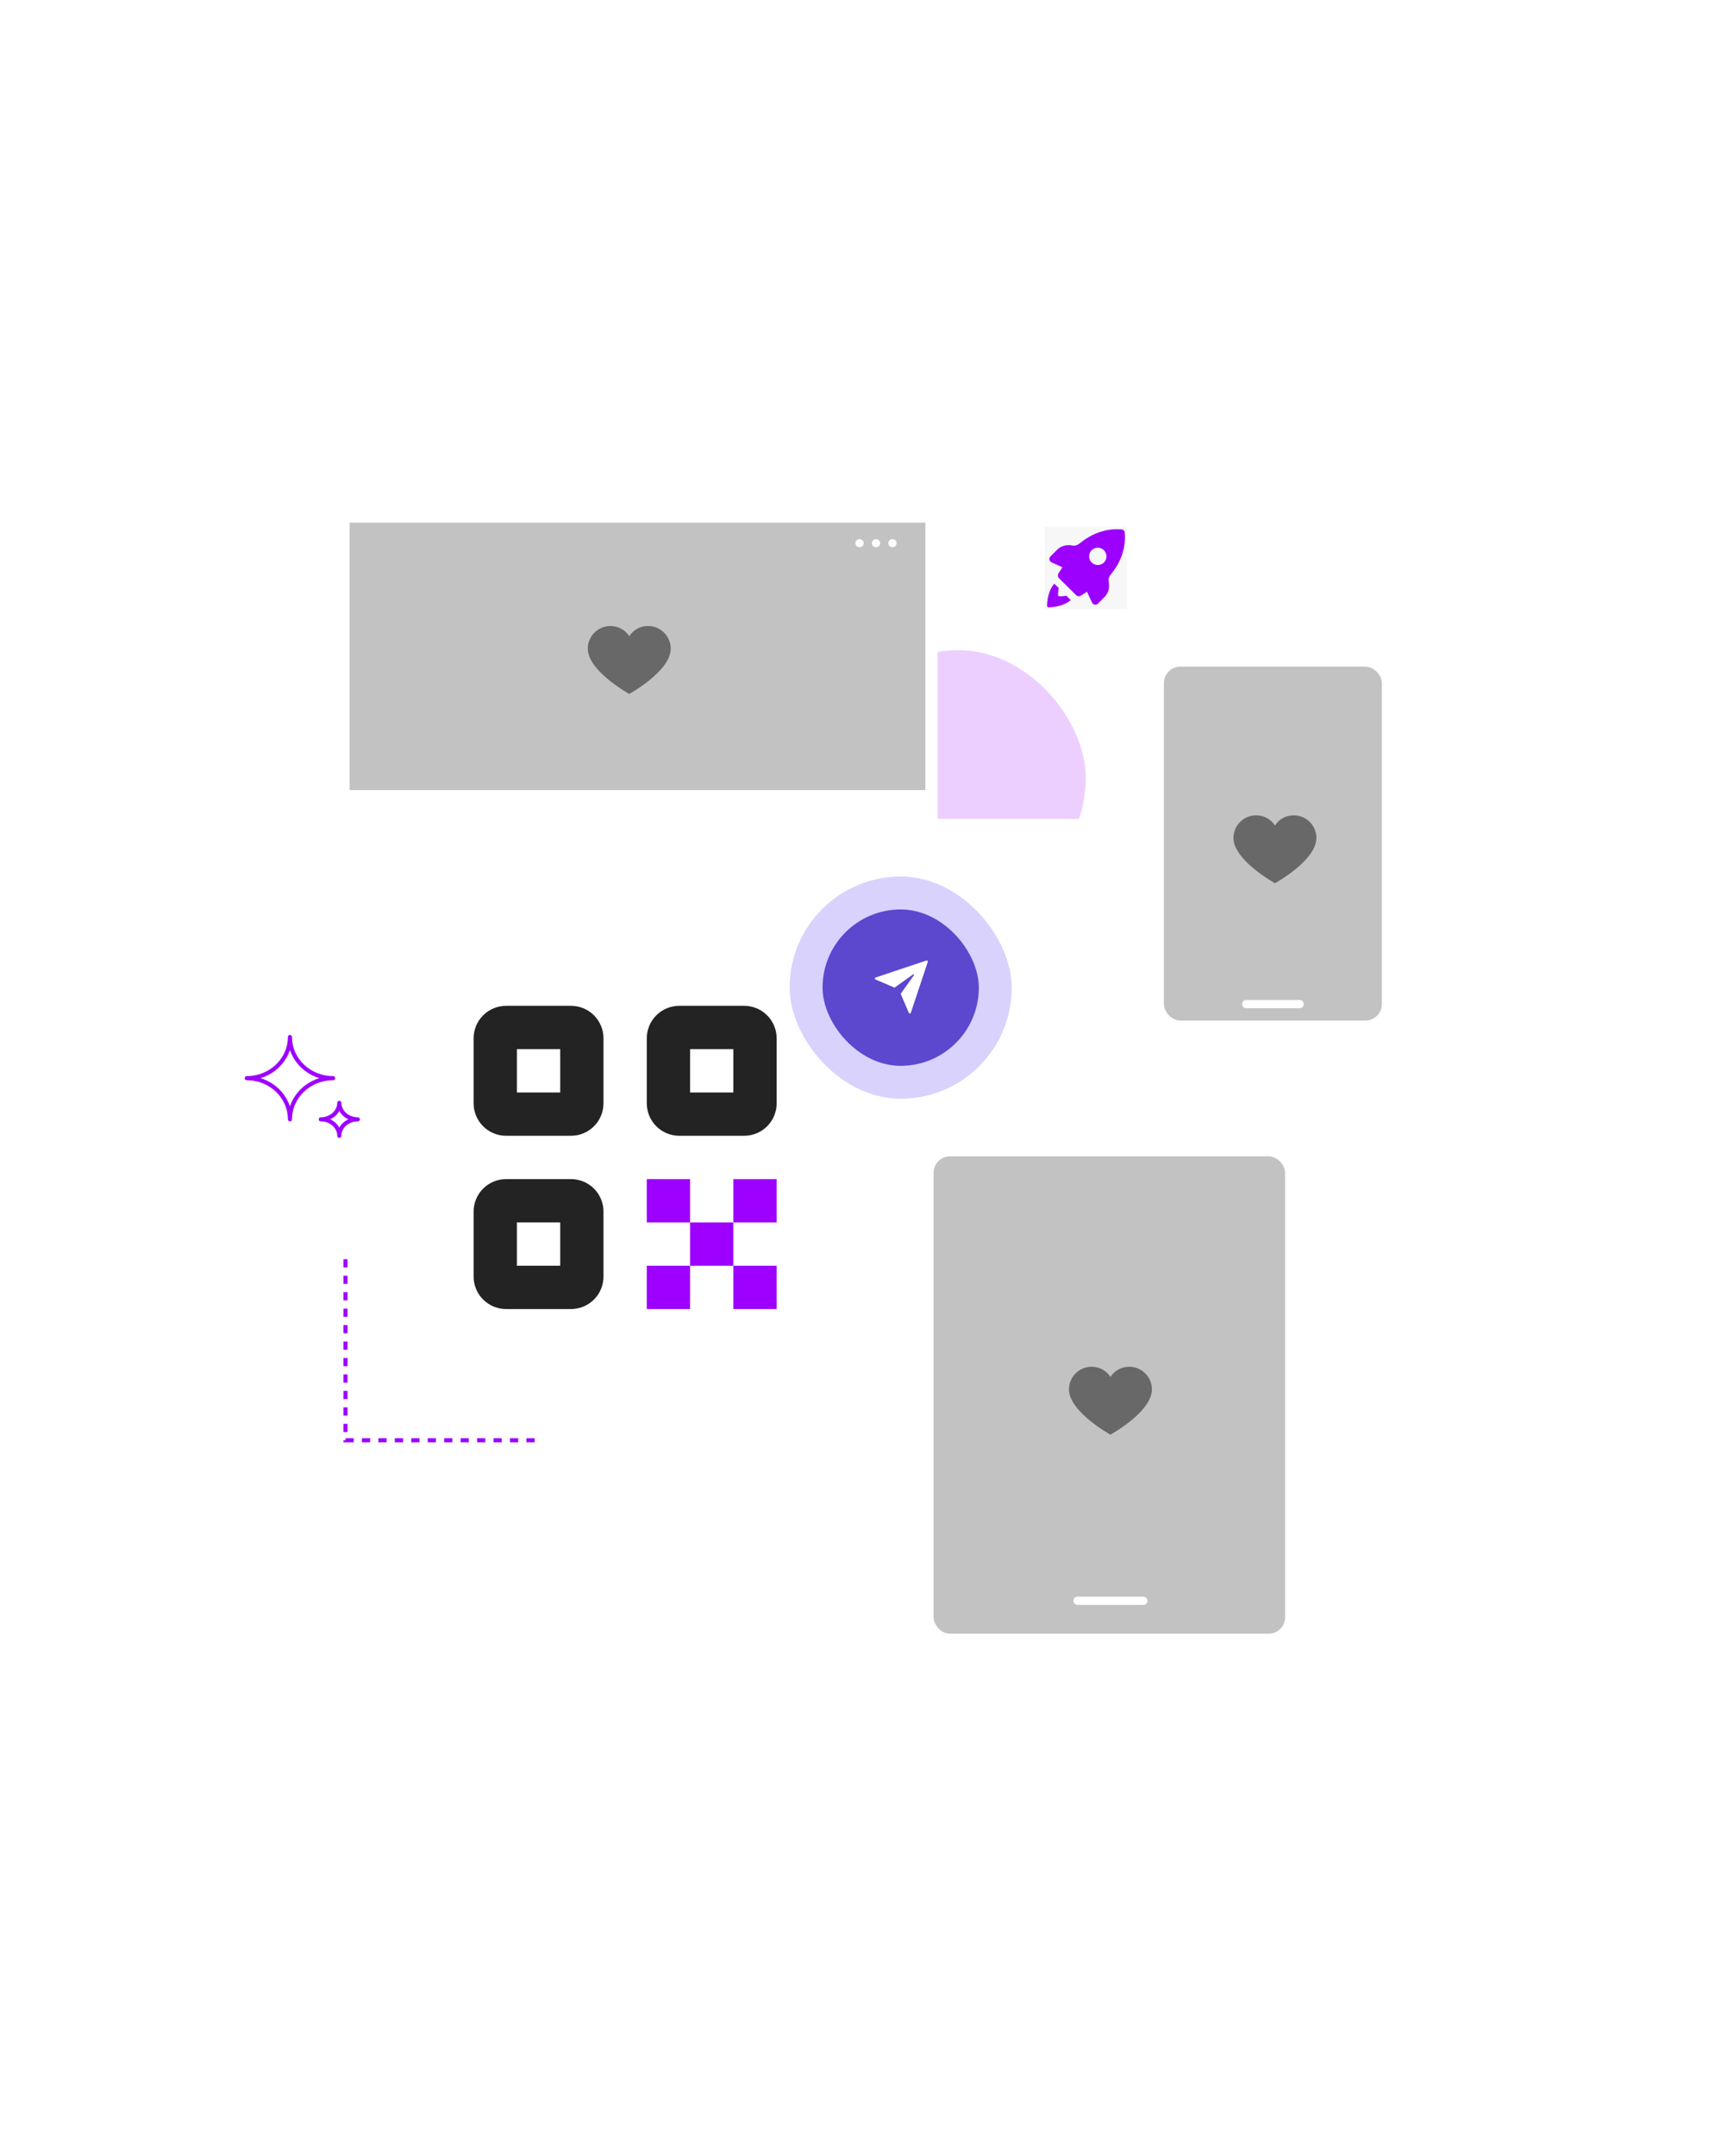 <svg width="417" height="524" viewBox="0 0 417 524" fill="none" xmlns="http://www.w3.org/2000/svg">
<rect x="202" y="158" width="62" height="62" rx="31" fill="#9D00FF" fill-opacity="0.19"/>
<g filter="url(#filter0_d_168_363)">
<rect x="38" y="195" width="329" height="97" rx="10" fill="white"/>
</g>
<g filter="url(#filter1_d_168_363)">
<rect x="81" y="123" width="147" height="82" rx="4" fill="white"/>
</g>
<rect x="85" y="127" width="140" height="65" fill="#C2C2C2"/>
<circle cx="1" cy="1" r="1" transform="matrix(1 0 0 -1 208 133)" fill="white"/>
<circle cx="1" cy="1" r="1" transform="matrix(1 0 0 -1 212 133)" fill="white"/>
<circle cx="1" cy="1" r="1" transform="matrix(1 0 0 -1 216 133)" fill="white"/>
<g filter="url(#filter2_d_168_363)">
<rect x="102" y="226" width="100" height="100" rx="10" fill="white"/>
<path d="M123.053 270.737H138.842C140.936 270.737 142.944 269.905 144.425 268.425C145.905 266.944 146.737 264.936 146.737 262.842V247.053C146.737 244.959 145.905 242.951 144.425 241.471C142.944 239.99 140.936 239.158 138.842 239.158H123.053C120.959 239.158 118.951 239.99 117.471 241.471C115.99 242.951 115.158 244.959 115.158 247.053V262.842C115.158 264.936 115.99 266.944 117.471 268.425C118.951 269.905 120.959 270.737 123.053 270.737ZM125.685 249.685H136.211V260.211H125.685V249.685Z" fill="#232323"/>
<path d="M115.158 304.948C115.158 307.042 115.99 309.05 117.471 310.53C118.951 312.011 120.959 312.843 123.053 312.843H138.842C140.936 312.843 142.944 312.011 144.425 310.53C145.905 309.05 146.737 307.042 146.737 304.948V289.158C146.737 287.065 145.905 285.057 144.425 283.576C142.944 282.095 140.936 281.264 138.842 281.264H123.053C120.959 281.264 118.951 282.095 117.471 283.576C115.99 285.057 115.158 287.065 115.158 289.158V304.948ZM125.685 291.79H136.211V302.316H125.685V291.79Z" fill="#232323"/>
<path d="M180.948 270.737C183.042 270.737 185.05 269.905 186.53 268.425C188.011 266.944 188.843 264.936 188.843 262.842V247.053C188.843 244.959 188.011 242.951 186.53 241.471C185.05 239.99 183.042 239.158 180.948 239.158H165.158C163.065 239.158 161.057 239.99 159.576 241.471C158.095 242.951 157.264 244.959 157.264 247.053V262.842C157.264 264.936 158.095 266.944 159.576 268.425C161.057 269.905 163.065 270.737 165.158 270.737H180.948ZM167.79 249.685H178.316V260.211H167.79V249.685Z" fill="#232323"/>
<path d="M178.316 291.79H167.79V302.316H178.316V291.79Z" fill="#9D00FF"/>
<path d="M188.843 281.264H178.316V291.79H188.843V281.264Z" fill="#9D00FF"/>
<path d="M167.79 281.264H157.264V291.79H167.79V281.264Z" fill="#9D00FF"/>
<path d="M188.843 302.316H178.316V312.843H188.843V302.316Z" fill="#9D00FF"/>
<path d="M167.79 302.316H157.264V312.843H167.79V302.316Z" fill="#9D00FF"/>
</g>
<path d="M130 350H118.129H97.85H84V305" stroke="#9D00FF" stroke-dasharray="2 2"/>
<path d="M70.5 252C70.5 257.523 65.799 262 60 262C65.799 262 70.5 266.477 70.5 272C70.5 266.477 75.201 262 81 262C75.201 262 70.5 257.523 70.5 252Z" stroke="#9D00FF" stroke-linecap="round" stroke-linejoin="round"/>
<path d="M82.5 268C82.5 270.209 80.485 272 78 272C80.485 272 82.5 273.791 82.5 276C82.5 273.791 84.515 272 87 272C84.515 272 82.5 270.209 82.5 268Z" stroke="#9D00FF" stroke-linecap="round" stroke-linejoin="round"/>
<g clip-path="url(#clip0_168_363)">
<rect width="20" height="20" transform="translate(254 128)" fill="#F7F7F7"/>
<path d="M257.62 144.908C257.42 144.908 257.24 144.748 257.26 144.548C257.26 144.188 257.3 143.588 257.42 142.888L256.34 141.828C254.78 143.668 254.6 146.288 254.6 147.228C254.6 147.428 254.76 147.608 254.96 147.588C255.92 147.568 258.54 147.388 260.36 145.828L259.28 144.768C258.58 144.868 257.98 144.908 257.62 144.908Z" fill="#9C01FD"/>
<path d="M273.46 129.308C273.42 128.968 273.16 128.708 272.82 128.668C271.3 128.488 266.92 128.388 262.5 132.068C262.02 132.468 261.4 132.688 260.78 132.568C259.84 132.388 258.28 132.348 257.02 133.608L255.42 135.208C254.98 135.648 255.12 136.388 255.68 136.648L258.32 137.848L257.36 139.348C257.14 139.708 257.18 140.188 257.48 140.488L261.66 144.628C261.96 144.928 262.44 144.988 262.8 144.748L264.3 143.788L265.52 146.428C265.78 146.988 266.52 147.128 266.96 146.688L268.56 145.088C269.8 143.848 269.76 142.288 269.58 141.328C269.46 140.708 269.68 140.088 270.08 139.608C273.76 135.188 273.64 130.808 273.46 129.308ZM268.42 136.688C267.6 137.508 266.26 137.508 265.44 136.688C264.62 135.868 264.62 134.528 265.44 133.708C266.26 132.888 267.6 132.888 268.42 133.708C269.24 134.528 269.24 135.868 268.42 136.688Z" fill="#9C01FD"/>
</g>
<g filter="url(#filter3_d_168_363)">
<rect x="280" y="158" width="59" height="94" rx="4" fill="white"/>
</g>
<rect x="283" y="162" width="53" height="86" rx="4" fill="#C2C2C2"/>
<path d="M302 244C302 243.448 302.448 243 303 243H316C316.552 243 317 243.448 317 244V244C317 244.552 316.552 245 316 245H303C302.448 245 302 244.552 302 244V244Z" fill="white"/>
<g filter="url(#filter4_d_168_363)">
<rect x="223" y="277" width="93" height="124" rx="4" fill="white"/>
</g>
<rect x="227" y="281" width="85.474" height="116" rx="4" fill="#C2C2C2"/>
<path d="M261 389C261 388.448 261.448 388 262 388H278C278.552 388 279 388.448 279 389V389C279 389.552 278.552 390 278 390H262C261.448 390 261 389.552 261 389V389Z" fill="white"/>
<rect x="192" y="213" width="54" height="54" rx="27" fill="#D8D2FD"/>
<g filter="url(#filter5_d_168_363)">
<rect x="200" y="221" width="38" height="38" rx="19" fill="#5C47CF"/>
<path d="M225.253 233.417L212.905 237.534C212.855 237.55 212.81 237.582 212.778 237.625C212.746 237.667 212.728 237.719 212.726 237.772C212.724 237.825 212.738 237.878 212.766 237.923C212.795 237.968 212.836 238.003 212.885 238.024L217.423 239.969C217.446 239.979 217.472 239.983 217.498 239.98C217.524 239.978 217.548 239.968 217.57 239.953L222.018 236.775C222.156 236.677 222.325 236.847 222.228 236.985L219.049 241.433C219.034 241.454 219.025 241.478 219.023 241.504C219.02 241.53 219.024 241.556 219.034 241.579L220.978 246.117C220.999 246.166 221.034 246.207 221.079 246.236C221.124 246.264 221.177 246.278 221.23 246.276C221.283 246.274 221.335 246.256 221.377 246.224C221.42 246.192 221.452 246.148 221.469 246.097L225.586 233.749C225.601 233.703 225.603 233.653 225.592 233.606C225.581 233.558 225.557 233.515 225.522 233.48C225.488 233.446 225.444 233.421 225.397 233.41C225.349 233.399 225.299 233.401 225.253 233.417Z" fill="white"/>
</g>
<path d="M157.584 152.125C155.659 152.125 153.963 153.087 153 154.6C152.038 153.087 150.342 152.125 148.417 152.125C145.392 152.125 142.917 154.6 142.917 157.625C142.917 163.079 153 168.625 153 168.625C153 168.625 163.084 163.125 163.084 157.625C163.084 154.6 160.609 152.125 157.584 152.125Z" fill="#686868"/>
<path d="M314.584 198.125C312.659 198.125 310.963 199.087 310 200.6C309.038 199.087 307.342 198.125 305.417 198.125C302.392 198.125 299.917 200.6 299.917 203.625C299.917 209.079 310 214.625 310 214.625C310 214.625 320.084 209.125 320.084 203.625C320.084 200.6 317.609 198.125 314.584 198.125Z" fill="#686868"/>
<path d="M274.584 332.125C272.659 332.125 270.963 333.087 270 334.6C269.038 333.087 267.342 332.125 265.417 332.125C262.392 332.125 259.917 334.6 259.917 337.625C259.917 343.079 270 348.625 270 348.625C270 348.625 280.084 343.125 280.084 337.625C280.084 334.6 277.609 332.125 274.584 332.125Z" fill="#686868"/>
<defs>
<filter id="filter0_d_168_363" x="8" y="169" width="389" height="157" filterUnits="userSpaceOnUse" color-interpolation-filters="sRGB">
<feFlood flood-opacity="0" result="BackgroundImageFix"/>
<feColorMatrix in="SourceAlpha" type="matrix" values="0 0 0 0 0 0 0 0 0 0 0 0 0 0 0 0 0 0 127 0" result="hardAlpha"/>
<feOffset dy="4"/>
<feGaussianBlur stdDeviation="15"/>
<feComposite in2="hardAlpha" operator="out"/>
<feColorMatrix type="matrix" values="0 0 0 0 0 0 0 0 0 0 0 0 0 0 0 0 0 0 0.15 0"/>
<feBlend mode="normal" in2="BackgroundImageFix" result="effect1_dropShadow_168_363"/>
<feBlend mode="normal" in="SourceGraphic" in2="effect1_dropShadow_168_363" result="shape"/>
</filter>
<filter id="filter1_d_168_363" x="51" y="97" width="207" height="142" filterUnits="userSpaceOnUse" color-interpolation-filters="sRGB">
<feFlood flood-opacity="0" result="BackgroundImageFix"/>
<feColorMatrix in="SourceAlpha" type="matrix" values="0 0 0 0 0 0 0 0 0 0 0 0 0 0 0 0 0 0 127 0" result="hardAlpha"/>
<feOffset dy="4"/>
<feGaussianBlur stdDeviation="15"/>
<feComposite in2="hardAlpha" operator="out"/>
<feColorMatrix type="matrix" values="0 0 0 0 0 0 0 0 0 0 0 0 0 0 0 0 0 0 0.15 0"/>
<feBlend mode="normal" in2="BackgroundImageFix" result="effect1_dropShadow_168_363"/>
<feBlend mode="normal" in="SourceGraphic" in2="effect1_dropShadow_168_363" result="shape"/>
</filter>
<filter id="filter2_d_168_363" x="77" y="206.263" width="150" height="150" filterUnits="userSpaceOnUse" color-interpolation-filters="sRGB">
<feFlood flood-opacity="0" result="BackgroundImageFix"/>
<feColorMatrix in="SourceAlpha" type="matrix" values="0 0 0 0 0 0 0 0 0 0 0 0 0 0 0 0 0 0 127 0" result="hardAlpha"/>
<feOffset dy="5.263"/>
<feGaussianBlur stdDeviation="12.5"/>
<feComposite in2="hardAlpha" operator="out"/>
<feColorMatrix type="matrix" values="0 0 0 0 0 0 0 0 0 0 0 0 0 0 0 0 0 0 0.15 0"/>
<feBlend mode="normal" in2="BackgroundImageFix" result="effect1_dropShadow_168_363"/>
<feBlend mode="normal" in="SourceGraphic" in2="effect1_dropShadow_168_363" result="shape"/>
</filter>
<filter id="filter3_d_168_363" x="250" y="132" width="119" height="154" filterUnits="userSpaceOnUse" color-interpolation-filters="sRGB">
<feFlood flood-opacity="0" result="BackgroundImageFix"/>
<feColorMatrix in="SourceAlpha" type="matrix" values="0 0 0 0 0 0 0 0 0 0 0 0 0 0 0 0 0 0 127 0" result="hardAlpha"/>
<feOffset dy="4"/>
<feGaussianBlur stdDeviation="15"/>
<feComposite in2="hardAlpha" operator="out"/>
<feColorMatrix type="matrix" values="0 0 0 0 0 0 0 0 0 0 0 0 0 0 0 0 0 0 0.15 0"/>
<feBlend mode="normal" in2="BackgroundImageFix" result="effect1_dropShadow_168_363"/>
<feBlend mode="normal" in="SourceGraphic" in2="effect1_dropShadow_168_363" result="shape"/>
</filter>
<filter id="filter4_d_168_363" x="193" y="251" width="153" height="184" filterUnits="userSpaceOnUse" color-interpolation-filters="sRGB">
<feFlood flood-opacity="0" result="BackgroundImageFix"/>
<feColorMatrix in="SourceAlpha" type="matrix" values="0 0 0 0 0 0 0 0 0 0 0 0 0 0 0 0 0 0 127 0" result="hardAlpha"/>
<feOffset dy="4"/>
<feGaussianBlur stdDeviation="15"/>
<feComposite in2="hardAlpha" operator="out"/>
<feColorMatrix type="matrix" values="0 0 0 0 0 0 0 0 0 0 0 0 0 0 0 0 0 0 0.15 0"/>
<feBlend mode="normal" in2="BackgroundImageFix" result="effect1_dropShadow_168_363"/>
<feBlend mode="normal" in="SourceGraphic" in2="effect1_dropShadow_168_363" result="shape"/>
</filter>
<filter id="filter5_d_168_363" x="178.226" y="199.226" width="81.548" height="81.548" filterUnits="userSpaceOnUse" color-interpolation-filters="sRGB">
<feFlood flood-opacity="0" result="BackgroundImageFix"/>
<feColorMatrix in="SourceAlpha" type="matrix" values="0 0 0 0 0 0 0 0 0 0 0 0 0 0 0 0 0 0 127 0" result="hardAlpha"/>
<feOffset/>
<feGaussianBlur stdDeviation="10.887"/>
<feComposite in2="hardAlpha" operator="out"/>
<feColorMatrix type="matrix" values="0 0 0 0 0 0 0 0 0 0 0 0 0 0 0 0 0 0 0.2 0"/>
<feBlend mode="normal" in2="BackgroundImageFix" result="effect1_dropShadow_168_363"/>
<feBlend mode="normal" in="SourceGraphic" in2="effect1_dropShadow_168_363" result="shape"/>
</filter>
<clipPath id="clip0_168_363">
<rect width="20" height="20" fill="white" transform="translate(254 128)"/>
</clipPath>
</defs>
</svg>
